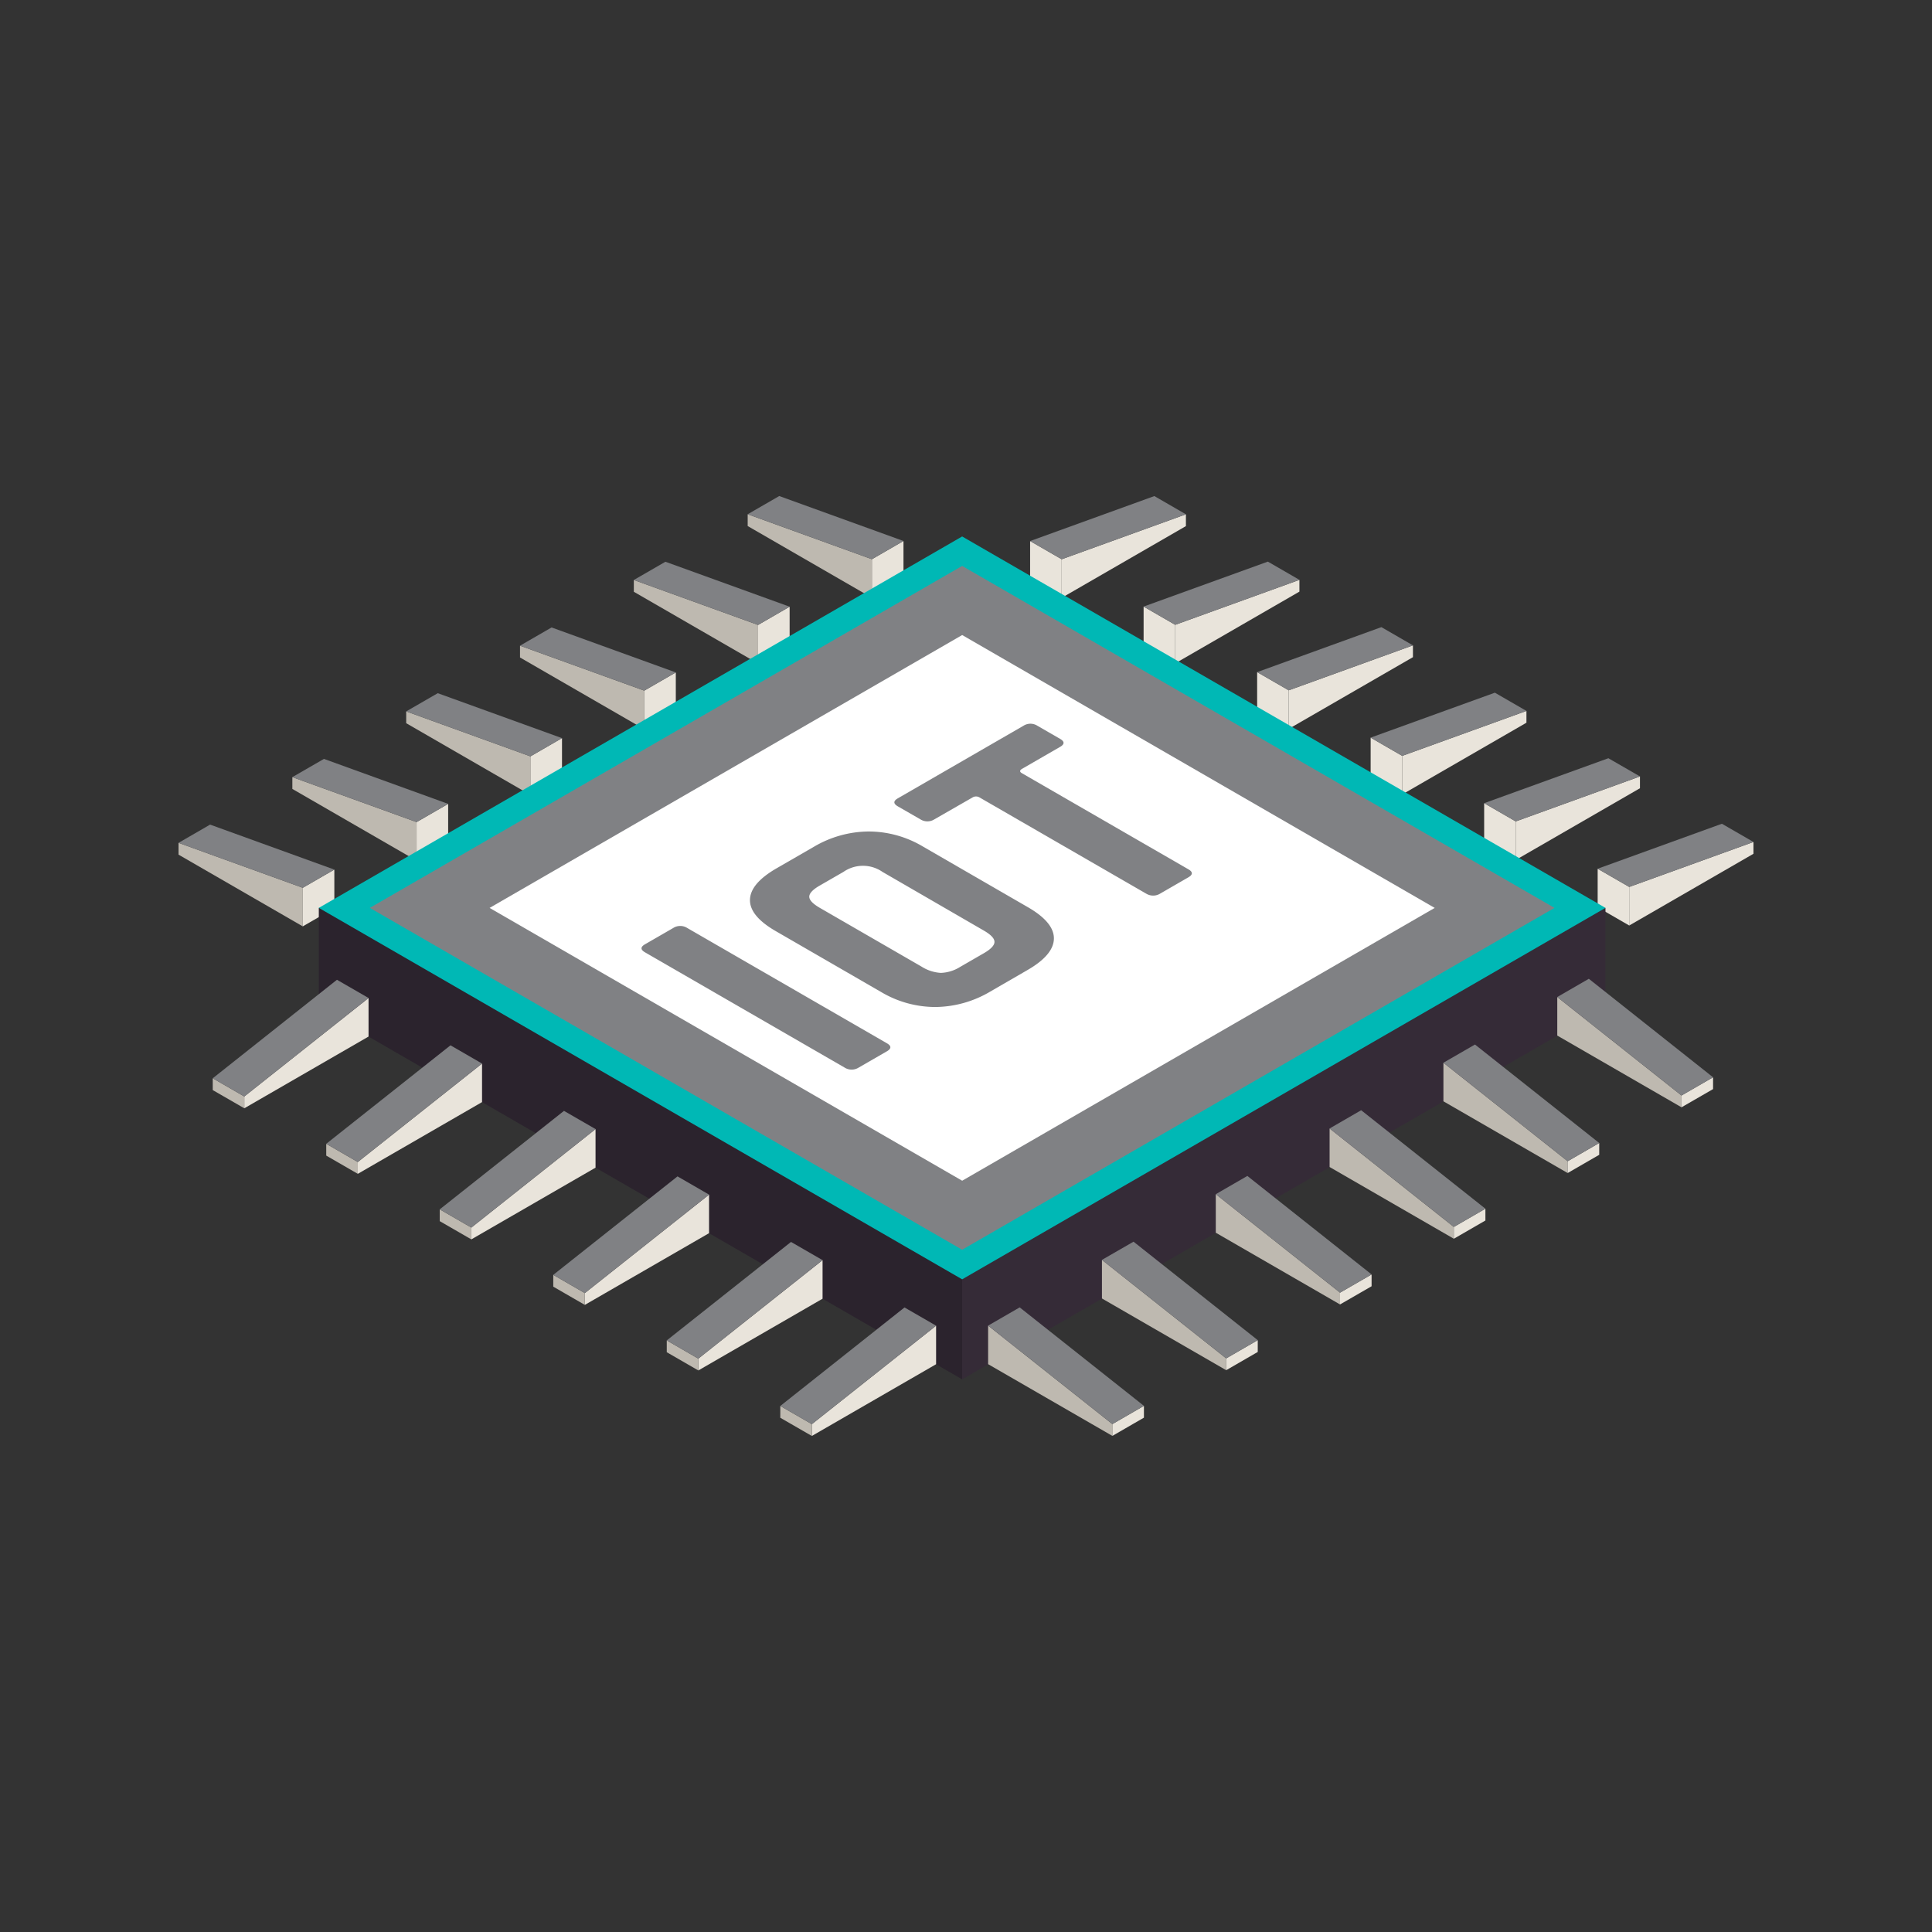 <svg id="Layer_1" data-name="Layer 1" xmlns="http://www.w3.org/2000/svg" viewBox="0 0 606 606"><rect x="0" y="0" width="606" height="606" fill="#333333" stroke="none"/><defs><style>.cls-1{fill:#beb9b0;}.cls-2{fill:#e9e4db;}.cls-3{fill:#808184;}.cls-4{fill:#2b232d;}.cls-5{fill:#352b37;}.cls-6{fill:#00b8b5;}.cls-7{fill:#fff;}</style></defs><g id="Axonometric_Cube" data-name="Axonometric Cube"><polygon id="Cube_face_-_left" data-name="Cube face - left" class="cls-1" points="273.49 187.5 234.52 165 234.52 161.3 273.49 175.41 273.49 187.5"/><polygon id="Cube_face_-_right" data-name="Cube face - right" class="cls-2" points="283.39 181.78 273.49 187.5 273.49 175.41 283.39 169.69 283.39 181.78"/><polygon id="Cube_face_-_top" data-name="Cube face - top" class="cls-3" points="273.49 175.41 234.52 161.3 244.42 155.59 283.39 169.69 273.49 175.41"/></g><g id="Axonometric_Cube-2" data-name="Axonometric Cube"><polygon id="Cube_face_-_left-2" data-name="Cube face - left" class="cls-1" points="237.78 208.12 198.81 185.62 198.81 181.92 237.78 196.02 237.78 208.12"/><polygon id="Cube_face_-_right-2" data-name="Cube face - right" class="cls-2" points="247.68 202.4 237.78 208.12 237.78 196.02 247.68 190.3 247.68 202.4"/><polygon id="Cube_face_-_top-2" data-name="Cube face - top" class="cls-3" points="237.78 196.02 198.81 181.92 208.72 176.2 247.68 190.3 237.78 196.02"/></g><g id="Axonometric_Cube-3" data-name="Axonometric Cube"><polygon id="Cube_face_-_left-3" data-name="Cube face - left" class="cls-1" points="202.08 228.73 163.11 206.23 163.11 202.53 202.08 216.63 202.08 228.73"/><polygon id="Cube_face_-_right-3" data-name="Cube face - right" class="cls-2" points="211.98 223.01 202.08 228.73 202.08 216.63 211.98 210.92 211.98 223.01"/><polygon id="Cube_face_-_top-3" data-name="Cube face - top" class="cls-3" points="202.08 216.63 163.11 202.53 173.01 196.81 211.98 210.92 202.08 216.63"/></g><g id="Axonometric_Cube-4" data-name="Axonometric Cube"><polygon id="Cube_face_-_left-4" data-name="Cube face - left" class="cls-1" points="166.38 249.34 127.41 226.84 127.41 223.14 166.38 237.25 166.38 249.34"/><polygon id="Cube_face_-_right-4" data-name="Cube face - right" class="cls-2" points="176.28 243.63 166.38 249.34 166.38 237.25 176.28 231.53 176.28 243.63"/><polygon id="Cube_face_-_top-4" data-name="Cube face - top" class="cls-3" points="166.38 237.25 127.41 223.14 137.31 217.43 176.28 231.53 166.38 237.25"/></g><g id="Axonometric_Cube-5" data-name="Axonometric Cube"><polygon id="Cube_face_-_left-5" data-name="Cube face - left" class="cls-1" points="130.67 269.96 91.7 247.46 91.7 243.76 130.67 257.86 130.67 269.96"/><polygon id="Cube_face_-_right-5" data-name="Cube face - right" class="cls-2" points="140.57 264.24 130.67 269.96 130.67 257.86 140.57 252.15 140.57 264.24"/><polygon id="Cube_face_-_top-5" data-name="Cube face - top" class="cls-3" points="130.67 257.86 91.7 243.76 101.61 238.04 140.57 252.15 130.67 257.86"/></g><g id="Axonometric_Cube-6" data-name="Axonometric Cube"><polygon id="Cube_face_-_left-6" data-name="Cube face - left" class="cls-1" points="94.97 290.57 56 268.07 56 264.37 94.97 278.47 94.97 290.57"/><polygon id="Cube_face_-_right-6" data-name="Cube face - right" class="cls-2" points="104.87 284.85 94.97 290.57 94.97 278.47 104.87 272.76 104.87 284.85"/><polygon id="Cube_face_-_top-6" data-name="Cube face - top" class="cls-3" points="94.97 278.47 56 264.37 65.9 258.65 104.87 272.76 94.97 278.47"/></g><g id="Axonometric_Cube-7" data-name="Axonometric Cube"><polygon id="Cube_face_-_left-7" data-name="Cube face - left" class="cls-2" points="511.03 290.3 550 267.8 550 264.1 511.03 278.2 511.03 290.3"/><polygon id="Cube_face_-_right-7" data-name="Cube face - right" class="cls-2" points="501.13 284.58 511.03 290.3 511.03 278.2 501.13 272.49 501.13 284.58"/><polygon id="Cube_face_-_top-7" data-name="Cube face - top" class="cls-3" points="511.03 278.2 550 264.1 540.1 258.38 501.13 272.49 511.03 278.2"/></g><g id="Axonometric_Cube-8" data-name="Axonometric Cube"><polygon id="Cube_face_-_left-8" data-name="Cube face - left" class="cls-2" points="475.43 269.74 514.4 247.24 514.4 243.54 475.43 257.65 475.43 269.74"/><polygon id="Cube_face_-_right-8" data-name="Cube face - right" class="cls-2" points="465.53 264.02 475.43 269.74 475.43 257.65 465.53 251.93 465.53 264.02"/><polygon id="Cube_face_-_top-8" data-name="Cube face - top" class="cls-3" points="475.43 257.65 514.4 243.54 504.49 237.83 465.53 251.93 475.43 257.65"/></g><g id="Axonometric_Cube-9" data-name="Axonometric Cube"><polygon id="Cube_face_-_left-9" data-name="Cube face - left" class="cls-2" points="439.82 249.19 478.79 226.69 478.79 222.99 439.82 237.09 439.82 249.19"/><polygon id="Cube_face_-_right-9" data-name="Cube face - right" class="cls-2" points="429.92 243.47 439.82 249.19 439.82 237.09 429.92 231.37 429.92 243.47"/><polygon id="Cube_face_-_top-9" data-name="Cube face - top" class="cls-3" points="439.82 237.09 478.79 222.99 468.89 217.27 429.92 231.37 439.82 237.09"/></g><g id="Axonometric_Cube-10" data-name="Axonometric Cube"><polygon id="Cube_face_-_left-10" data-name="Cube face - left" class="cls-2" points="404.22 228.63 443.19 206.13 443.19 202.43 404.22 216.53 404.22 228.63"/><polygon id="Cube_face_-_right-10" data-name="Cube face - right" class="cls-2" points="394.32 222.91 404.22 228.63 404.22 216.53 394.32 210.82 394.32 222.91"/><polygon id="Cube_face_-_top-10" data-name="Cube face - top" class="cls-3" points="404.22 216.53 443.19 202.43 433.29 196.71 394.32 210.82 404.22 216.53"/></g><g id="Axonometric_Cube-11" data-name="Axonometric Cube"><polygon id="Cube_face_-_left-11" data-name="Cube face - left" class="cls-2" points="368.62 208.07 407.58 185.57 407.58 181.88 368.62 195.98 368.62 208.07"/><polygon id="Cube_face_-_right-11" data-name="Cube face - right" class="cls-2" points="358.71 202.36 368.62 208.07 368.62 195.98 358.71 190.26 358.71 202.36"/><polygon id="Cube_face_-_top-11" data-name="Cube face - top" class="cls-3" points="368.62 195.98 407.58 181.88 397.68 176.16 358.71 190.26 368.62 195.98"/></g><g id="Axonometric_Cube-12" data-name="Axonometric Cube"><polygon id="Cube_face_-_left-12" data-name="Cube face - left" class="cls-2" points="333.01 187.52 371.98 165.02 371.98 161.32 333.01 175.42 333.01 187.52"/><polygon id="Cube_face_-_right-12" data-name="Cube face - right" class="cls-2" points="323.11 181.8 333.01 187.52 333.01 175.42 323.11 169.71 323.11 181.8"/><polygon id="Cube_face_-_top-12" data-name="Cube face - top" class="cls-3" points="333.01 175.42 371.98 161.32 362.08 155.6 323.11 169.71 333.01 175.42"/></g><polygon id="Cube_face_-_left-13" data-name="Cube face - left" class="cls-4" points="301.79 432.65 100 316.14 100 284.77 301.79 298.24 301.79 432.65"/><polygon id="Cube_face_-_right-13" data-name="Cube face - right" class="cls-5" points="503.58 316.14 301.79 432.65 301.79 298.24 503.58 284.77 503.58 316.14"/><g id="Cube_face_-_top-13" data-name="Cube face - top"><polygon class="cls-3" points="108 284.77 301.79 172.89 495.58 284.77 301.79 396.66 108 284.77"/><path class="cls-6" d="M301.79,177.51,487.58,284.77,301.79,392,116,284.77,301.79,177.51m0-9.24L100,284.77,301.79,401.28,503.58,284.77,301.79,168.27Z"/></g><polygon class="cls-7" points="153.57 284.78 301.8 199.19 450.02 284.78 301.8 370.35 153.57 284.78"/><g id="Axonometric_Cube-13" data-name="Axonometric Cube"><polygon id="Cube_face_-_left-14" data-name="Cube face - left" class="cls-2" points="254.65 450.41 293.62 427.91 293.62 415.82 254.65 446.71 254.65 450.41"/><polygon id="Cube_face_-_right-14" data-name="Cube face - right" class="cls-1" points="244.75 444.7 254.65 450.41 254.65 446.71 244.75 441 244.75 444.7"/><polygon id="Cube_face_-_top-14" data-name="Cube face - top" class="cls-3" points="254.65 446.71 293.62 415.82 283.71 410.1 244.75 441 254.65 446.71"/></g><g id="Axonometric_Cube-14" data-name="Axonometric Cube"><polygon id="Cube_face_-_left-15" data-name="Cube face - left" class="cls-2" points="219.04 429.86 258.01 407.36 258.01 395.26 219.04 426.16 219.04 429.86"/><polygon id="Cube_face_-_right-15" data-name="Cube face - right" class="cls-1" points="209.14 424.14 219.04 429.86 219.04 426.16 209.14 420.44 209.14 424.14"/><polygon id="Cube_face_-_top-15" data-name="Cube face - top" class="cls-3" points="219.04 426.16 258.01 395.26 248.11 389.55 209.14 420.44 219.04 426.16"/></g><g id="Axonometric_Cube-15" data-name="Axonometric Cube"><polygon id="Cube_face_-_left-16" data-name="Cube face - left" class="cls-2" points="183.44 409.3 222.41 386.8 222.41 374.71 183.44 405.6 183.44 409.3"/><polygon id="Cube_face_-_right-16" data-name="Cube face - right" class="cls-1" points="173.54 403.58 183.44 409.3 183.44 405.6 173.54 399.88 173.54 403.58"/><polygon id="Cube_face_-_top-16" data-name="Cube face - top" class="cls-3" points="183.44 405.6 222.41 374.71 212.51 368.99 173.54 399.88 183.44 405.6"/></g><g id="Axonometric_Cube-16" data-name="Axonometric Cube"><polygon id="Cube_face_-_left-17" data-name="Cube face - left" class="cls-2" points="147.84 388.75 186.8 366.25 186.8 354.15 147.84 385.05 147.84 388.75"/><polygon id="Cube_face_-_right-17" data-name="Cube face - right" class="cls-1" points="137.93 383.03 147.84 388.75 147.84 385.05 137.93 379.33 137.93 383.03"/><polygon id="Cube_face_-_top-17" data-name="Cube face - top" class="cls-3" points="147.84 385.05 186.8 354.15 176.9 348.44 137.93 379.33 147.84 385.05"/></g><g id="Axonometric_Cube-17" data-name="Axonometric Cube"><polygon id="Cube_face_-_left-18" data-name="Cube face - left" class="cls-2" points="112.23 368.19 151.2 345.69 151.2 333.6 112.23 364.49 112.23 368.19"/><polygon id="Cube_face_-_right-18" data-name="Cube face - right" class="cls-1" points="102.33 362.47 112.23 368.19 112.23 364.49 102.33 358.77 102.33 362.47"/><polygon id="Cube_face_-_top-18" data-name="Cube face - top" class="cls-3" points="112.23 364.49 151.2 333.6 141.3 327.88 102.33 358.77 112.23 364.49"/></g><g id="Axonometric_Cube-18" data-name="Axonometric Cube"><polygon id="Cube_face_-_left-19" data-name="Cube face - left" class="cls-2" points="76.63 347.63 115.6 325.13 115.6 313.04 76.63 343.93 76.63 347.63"/><polygon id="Cube_face_-_right-19" data-name="Cube face - right" class="cls-1" points="66.73 341.92 76.63 347.63 76.63 343.93 66.73 338.22 66.73 341.92"/><polygon id="Cube_face_-_top-19" data-name="Cube face - top" class="cls-3" points="76.63 343.93 115.6 313.04 105.69 307.32 66.73 338.22 76.63 343.93"/></g><g id="Axonometric_Cube-19" data-name="Axonometric Cube"><polygon id="Cube_face_-_left-20" data-name="Cube face - left" class="cls-1" points="527.43 347.32 488.46 324.82 488.46 312.73 527.43 343.62 527.43 347.32"/><polygon id="Cube_face_-_right-20" data-name="Cube face - right" class="cls-2" points="537.33 341.61 527.43 347.32 527.43 343.62 537.33 337.91 537.33 341.61"/><polygon id="Cube_face_-_top-20" data-name="Cube face - top" class="cls-3" points="527.43 343.62 488.46 312.73 498.36 307.01 537.33 337.91 527.43 343.62"/></g><g id="Axonometric_Cube-20" data-name="Axonometric Cube"><polygon id="Cube_face_-_left-21" data-name="Cube face - left" class="cls-1" points="491.72 367.94 452.75 345.44 452.75 333.34 491.72 364.24 491.72 367.94"/><polygon id="Cube_face_-_right-21" data-name="Cube face - right" class="cls-2" points="501.62 362.22 491.72 367.94 491.72 364.24 501.62 358.52 501.62 362.22"/><polygon id="Cube_face_-_top-21" data-name="Cube face - top" class="cls-3" points="491.72 364.24 452.75 333.34 462.65 327.63 501.62 358.52 491.72 364.24"/></g><g id="Axonometric_Cube-21" data-name="Axonometric Cube"><polygon id="Cube_face_-_left-22" data-name="Cube face - left" class="cls-1" points="456.02 388.55 417.05 366.05 417.05 353.96 456.02 384.85 456.02 388.55"/><polygon id="Cube_face_-_right-22" data-name="Cube face - right" class="cls-2" points="465.92 382.83 456.02 388.55 456.02 384.85 465.92 379.13 465.92 382.83"/><polygon id="Cube_face_-_top-22" data-name="Cube face - top" class="cls-3" points="456.02 384.85 417.05 353.96 426.95 348.24 465.92 379.13 456.02 384.85"/></g><g id="Axonometric_Cube-22" data-name="Axonometric Cube"><polygon id="Cube_face_-_left-23" data-name="Cube face - left" class="cls-1" points="420.32 409.16 381.35 386.66 381.35 374.57 420.32 405.46 420.32 409.16"/><polygon id="Cube_face_-_right-23" data-name="Cube face - right" class="cls-2" points="430.22 403.45 420.32 409.16 420.32 405.46 430.22 399.75 430.22 403.45"/><polygon id="Cube_face_-_top-23" data-name="Cube face - top" class="cls-3" points="420.32 405.46 381.35 374.57 391.25 368.85 430.22 399.75 420.32 405.46"/></g><g id="Axonometric_Cube-23" data-name="Axonometric Cube"><polygon id="Cube_face_-_left-24" data-name="Cube face - left" class="cls-1" points="384.61 429.78 345.64 407.28 345.64 395.18 384.61 426.08 384.61 429.78"/><polygon id="Cube_face_-_right-24" data-name="Cube face - right" class="cls-2" points="394.51 424.06 384.61 429.78 384.61 426.08 394.51 420.36 394.51 424.06"/><polygon id="Cube_face_-_top-24" data-name="Cube face - top" class="cls-3" points="384.61 426.08 345.64 395.18 355.55 389.47 394.51 420.36 384.61 426.08"/></g><g id="Axonometric_Cube-24" data-name="Axonometric Cube"><polygon id="Cube_face_-_left-25" data-name="Cube face - left" class="cls-1" points="348.91 450.39 309.94 427.89 309.94 415.8 348.91 446.69 348.91 450.39"/><polygon id="Cube_face_-_right-25" data-name="Cube face - right" class="cls-2" points="358.81 444.67 348.91 450.39 348.91 446.69 358.81 440.97 358.81 444.67"/><polygon id="Cube_face_-_top-25" data-name="Cube face - top" class="cls-3" points="348.91 446.69 309.94 415.8 319.84 410.08 358.81 440.97 348.91 446.69"/></g><path class="cls-3" d="M215.55,291.07l62.63,36.16q2.19,1.26,0,2.53l-8.86,5.11a4.12,4.12,0,0,1-4.38,0l-62.63-36.16q-2.17-1.26,0-2.52l8.87-5.12A4.1,4.1,0,0,1,215.55,291.07Zm56.8-30.26a33.26,33.26,0,0,1,17.09,4.69l33,19.07q8.22,4.76,8.13,9.87t-8.34,9.86l-11.67,6.75a34.31,34.31,0,0,1-17.09,4.81,33.27,33.27,0,0,1-17.09-4.7l-33-19.07q-8.24-4.75-8.14-9.86t8.34-9.87l11.68-6.74A34.18,34.18,0,0,1,272.35,260.81Zm4.48,12.69a10.76,10.76,0,0,0-12.3,0l-7.41,4.27c-2.22,1.28-3.3,2.46-3.28,3.52s1.16,2.24,3.39,3.52L289,303.16a12.7,12.7,0,0,0,6.1,2,12.18,12.18,0,0,0,6.1-1.9l7.4-4.27q3.33-1.93,3.33-3.55c0-1.08-1.1-2.26-3.33-3.55ZM321,227.66,281.63,250.4q-2.2,1.26,0,2.53L288.7,257a4.1,4.1,0,0,0,4.38,0L305,250.16a2.13,2.13,0,0,1,2.3,0l52.21,30.14a4.21,4.21,0,0,0,4.48-.06l8.75-5.05q2.19-1.28,0-2.53l-52.21-30.14c-.76-.44-.74-.91.1-1.39l11.88-6.86q2.17-1.26,0-2.52l-7.09-4.09A4.06,4.06,0,0,0,321,227.66Z"/></svg>